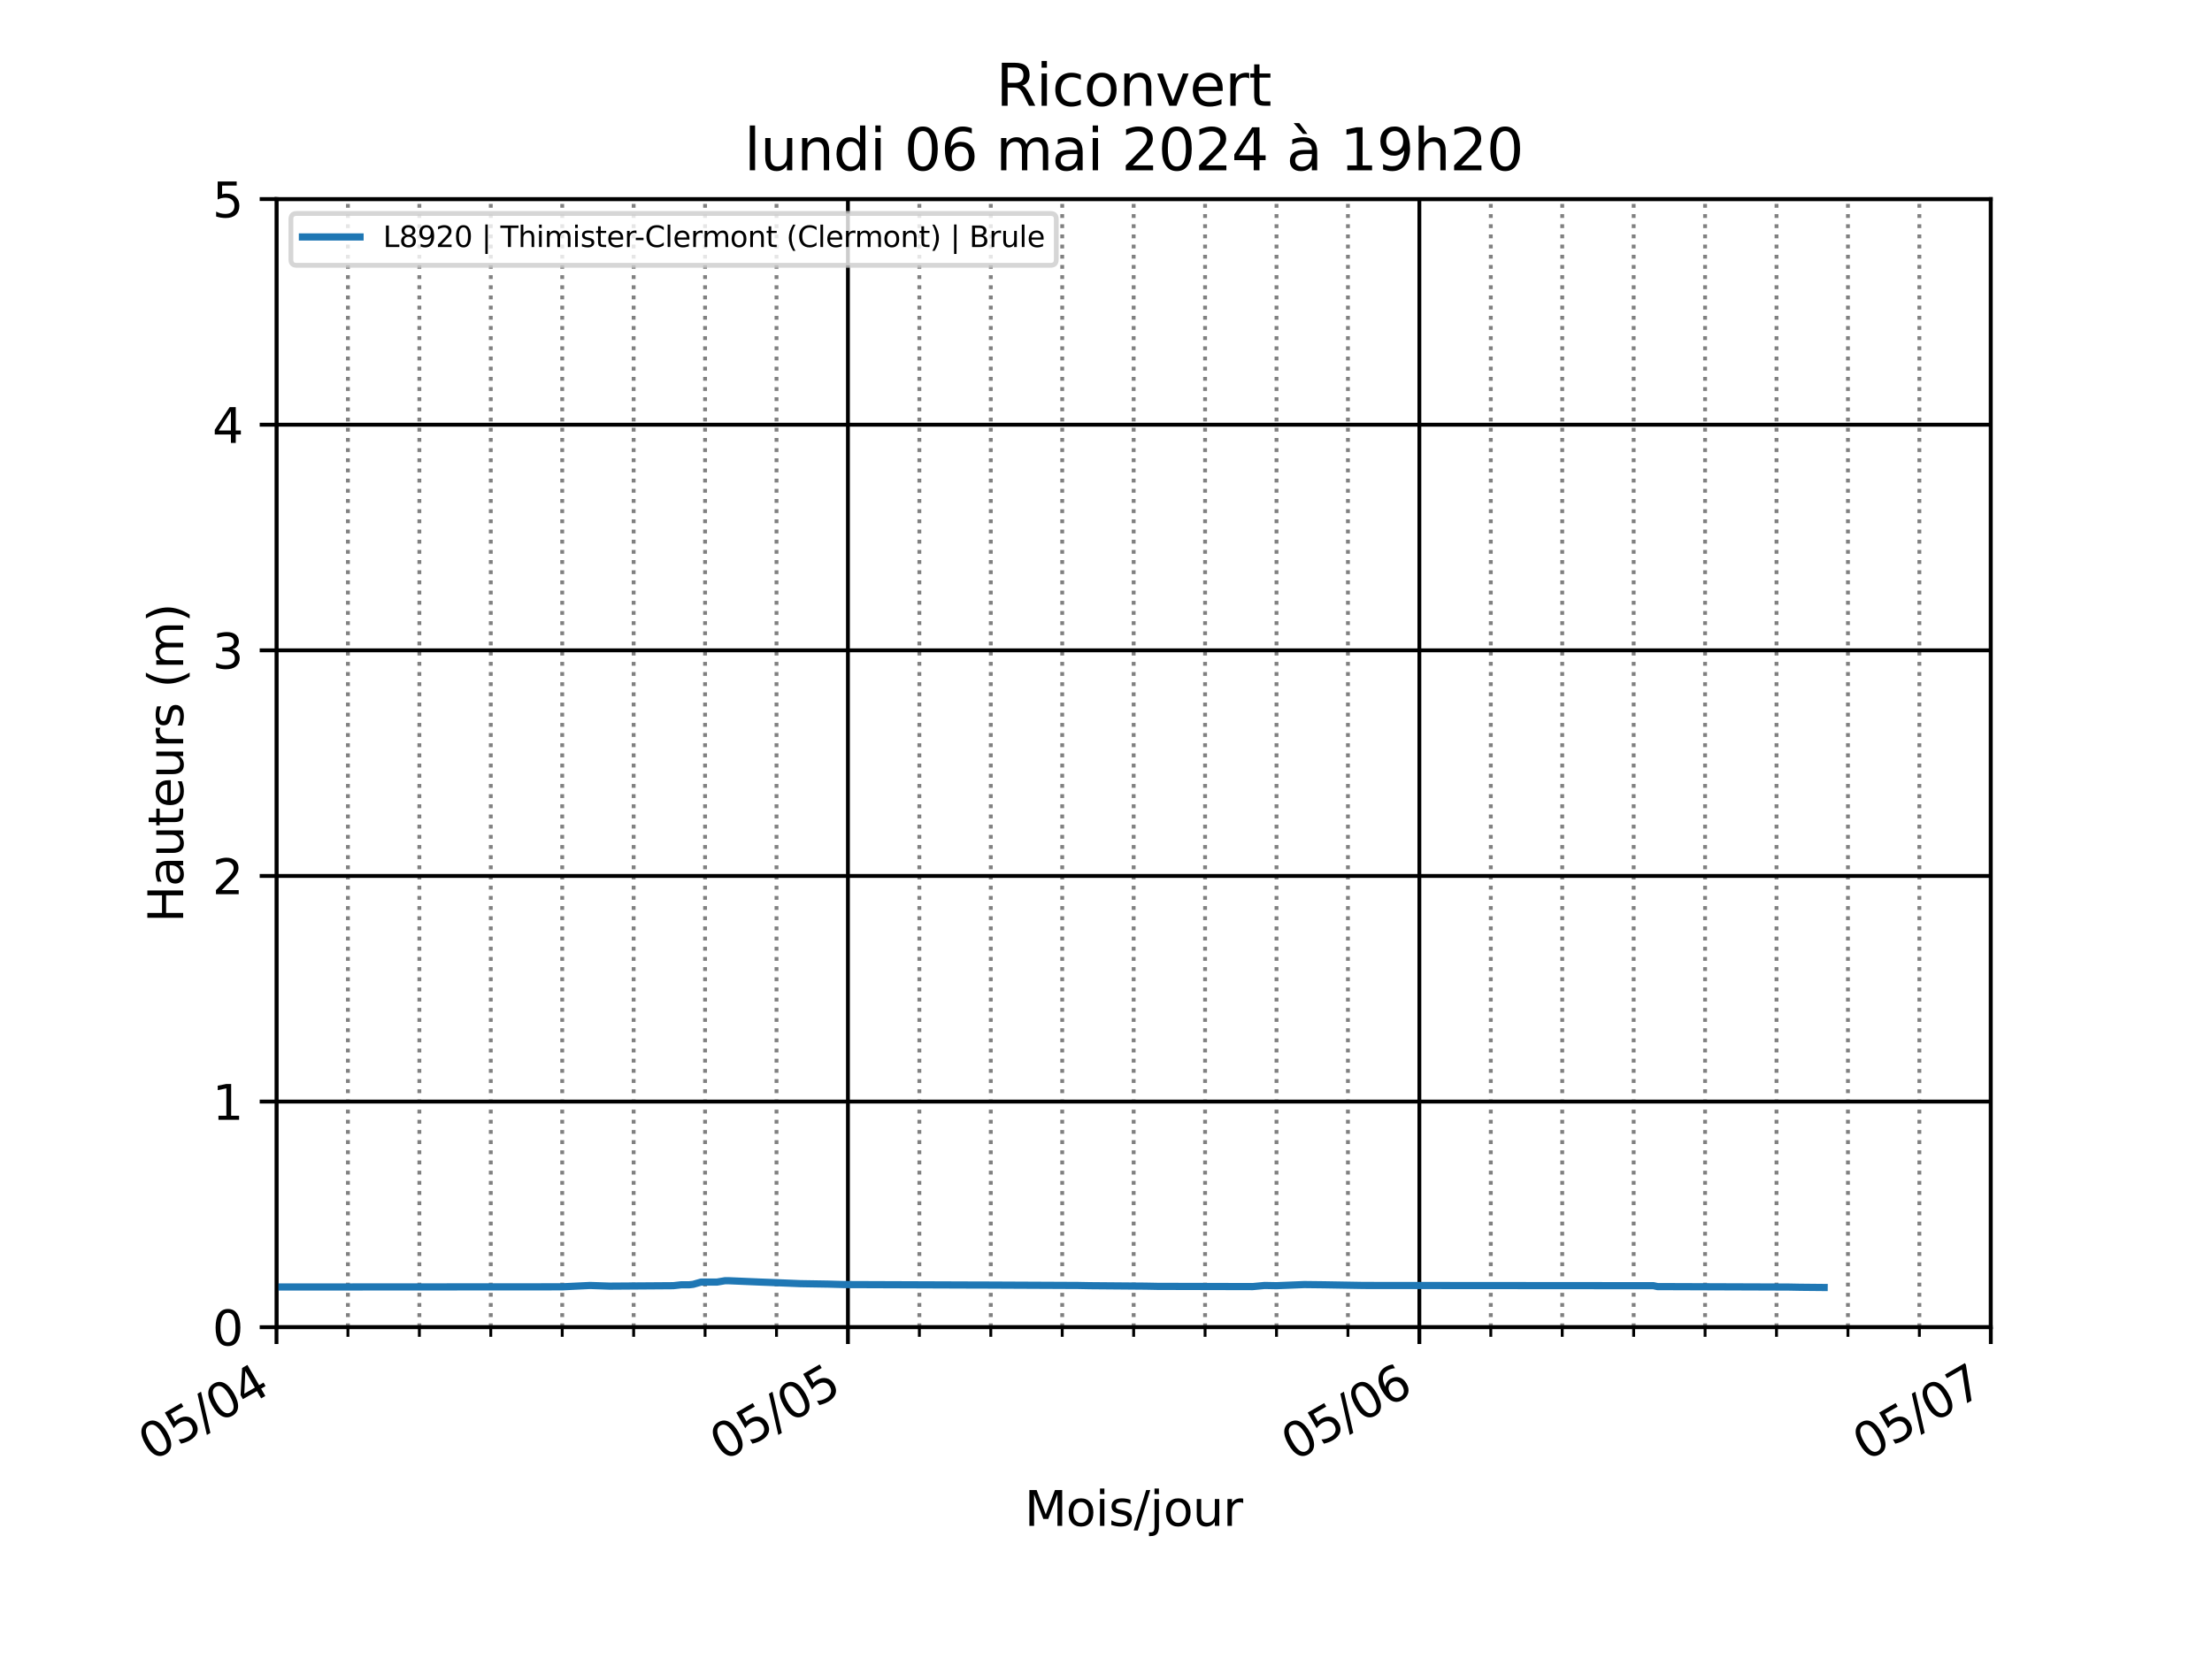 <?xml version="1.0" encoding="utf-8" standalone="no"?>
<!DOCTYPE svg PUBLIC "-//W3C//DTD SVG 1.1//EN"
  "http://www.w3.org/Graphics/SVG/1.1/DTD/svg11.dtd">
<svg xmlns:xlink="http://www.w3.org/1999/xlink" width="460.8pt" height="345.6pt" viewBox="0 0 460.8 345.6" xmlns="http://www.w3.org/2000/svg" version="1.1">
 <defs>
  <style type="text/css">*{stroke-linejoin: round; stroke-linecap: butt}</style>
 </defs>
 <g id="figure_1">
  <g id="patch_1">
   <path d="M 0 345.6 
L 460.8 345.6 
L 460.8 0 
L 0 0 
z
" style="fill: #ffffff"/>
  </g>
  <g id="axes_1">
   <g id="patch_2">
    <path d="M 57.6 276.48 
L 414.72 276.48 
L 414.72 41.472 
L 57.6 41.472 
z
" style="fill: #ffffff"/>
   </g>
   <g id="matplotlib.axis_1">
    <g id="xtick_1">
     <g id="line2d_1">
      <path d="M 57.6 276.48 
L 57.6 41.472 
" clip-path="url(#p535c6a4cee)" style="fill: none; stroke: #000000; stroke-width: 0.8; stroke-linecap: square"/>
     </g>
     <g id="line2d_2">
      <defs>
       <path id="mb8bc1bfe8a" d="M 0 0 
L 0 3.5 
" style="stroke: #000000; stroke-width: 0.8"/>
      </defs>
      <g>
       <use xlink:href="#mb8bc1bfe8a" x="57.6" y="276.48" style="stroke: #000000; stroke-width: 0.8"/>
      </g>
     </g>
     <g id="text_1">
      <!-- 05/04 -->
      <g transform="translate(31.602 304.47) rotate(-30) scale(0.1 -0.1)">
       <defs>
        <path id="DejaVuSans-30" d="M 2034 4250 
Q 1547 4250 1301 3770 
Q 1056 3291 1056 2328 
Q 1056 1369 1301 889 
Q 1547 409 2034 409 
Q 2525 409 2770 889 
Q 3016 1369 3016 2328 
Q 3016 3291 2770 3770 
Q 2525 4250 2034 4250 
z
M 2034 4750 
Q 2819 4750 3233 4129 
Q 3647 3509 3647 2328 
Q 3647 1150 3233 529 
Q 2819 -91 2034 -91 
Q 1250 -91 836 529 
Q 422 1150 422 2328 
Q 422 3509 836 4129 
Q 1250 4750 2034 4750 
z
" transform="scale(0.016)"/>
        <path id="DejaVuSans-35" d="M 691 4666 
L 3169 4666 
L 3169 4134 
L 1269 4134 
L 1269 2991 
Q 1406 3038 1543 3061 
Q 1681 3084 1819 3084 
Q 2600 3084 3056 2656 
Q 3513 2228 3513 1497 
Q 3513 744 3044 326 
Q 2575 -91 1722 -91 
Q 1428 -91 1123 -41 
Q 819 9 494 109 
L 494 744 
Q 775 591 1075 516 
Q 1375 441 1709 441 
Q 2250 441 2565 725 
Q 2881 1009 2881 1497 
Q 2881 1984 2565 2268 
Q 2250 2553 1709 2553 
Q 1456 2553 1204 2497 
Q 953 2441 691 2322 
L 691 4666 
z
" transform="scale(0.016)"/>
        <path id="DejaVuSans-2f" d="M 1625 4666 
L 2156 4666 
L 531 -594 
L 0 -594 
L 1625 4666 
z
" transform="scale(0.016)"/>
        <path id="DejaVuSans-34" d="M 2419 4116 
L 825 1625 
L 2419 1625 
L 2419 4116 
z
M 2253 4666 
L 3047 4666 
L 3047 1625 
L 3713 1625 
L 3713 1100 
L 3047 1100 
L 3047 0 
L 2419 0 
L 2419 1100 
L 313 1100 
L 313 1709 
L 2253 4666 
z
" transform="scale(0.016)"/>
       </defs>
       <use xlink:href="#DejaVuSans-30"/>
       <use xlink:href="#DejaVuSans-35" x="63.623"/>
       <use xlink:href="#DejaVuSans-2f" x="127.246"/>
       <use xlink:href="#DejaVuSans-30" x="160.938"/>
       <use xlink:href="#DejaVuSans-34" x="224.561"/>
      </g>
     </g>
    </g>
    <g id="xtick_2">
     <g id="line2d_3">
      <path d="M 176.64 276.48 
L 176.64 41.472 
" clip-path="url(#p535c6a4cee)" style="fill: none; stroke: #000000; stroke-width: 0.8; stroke-linecap: square"/>
     </g>
     <g id="line2d_4">
      <g>
       <use xlink:href="#mb8bc1bfe8a" x="176.64" y="276.48" style="stroke: #000000; stroke-width: 0.8"/>
      </g>
     </g>
     <g id="text_2">
      <!-- 05/05 -->
      <g transform="translate(150.642 304.47) rotate(-30) scale(0.1 -0.1)">
       <use xlink:href="#DejaVuSans-30"/>
       <use xlink:href="#DejaVuSans-35" x="63.623"/>
       <use xlink:href="#DejaVuSans-2f" x="127.246"/>
       <use xlink:href="#DejaVuSans-30" x="160.938"/>
       <use xlink:href="#DejaVuSans-35" x="224.561"/>
      </g>
     </g>
    </g>
    <g id="xtick_3">
     <g id="line2d_5">
      <path d="M 295.68 276.48 
L 295.68 41.472 
" clip-path="url(#p535c6a4cee)" style="fill: none; stroke: #000000; stroke-width: 0.8; stroke-linecap: square"/>
     </g>
     <g id="line2d_6">
      <g>
       <use xlink:href="#mb8bc1bfe8a" x="295.68" y="276.48" style="stroke: #000000; stroke-width: 0.8"/>
      </g>
     </g>
     <g id="text_3">
      <!-- 05/06 -->
      <g transform="translate(269.682 304.47) rotate(-30) scale(0.1 -0.1)">
       <defs>
        <path id="DejaVuSans-36" d="M 2113 2584 
Q 1688 2584 1439 2293 
Q 1191 2003 1191 1497 
Q 1191 994 1439 701 
Q 1688 409 2113 409 
Q 2538 409 2786 701 
Q 3034 994 3034 1497 
Q 3034 2003 2786 2293 
Q 2538 2584 2113 2584 
z
M 3366 4563 
L 3366 3988 
Q 3128 4100 2886 4159 
Q 2644 4219 2406 4219 
Q 1781 4219 1451 3797 
Q 1122 3375 1075 2522 
Q 1259 2794 1537 2939 
Q 1816 3084 2150 3084 
Q 2853 3084 3261 2657 
Q 3669 2231 3669 1497 
Q 3669 778 3244 343 
Q 2819 -91 2113 -91 
Q 1303 -91 875 529 
Q 447 1150 447 2328 
Q 447 3434 972 4092 
Q 1497 4750 2381 4750 
Q 2619 4750 2861 4703 
Q 3103 4656 3366 4563 
z
" transform="scale(0.016)"/>
       </defs>
       <use xlink:href="#DejaVuSans-30"/>
       <use xlink:href="#DejaVuSans-35" x="63.623"/>
       <use xlink:href="#DejaVuSans-2f" x="127.246"/>
       <use xlink:href="#DejaVuSans-30" x="160.938"/>
       <use xlink:href="#DejaVuSans-36" x="224.561"/>
      </g>
     </g>
    </g>
    <g id="xtick_4">
     <g id="line2d_7">
      <path d="M 414.72 276.48 
L 414.72 41.472 
" clip-path="url(#p535c6a4cee)" style="fill: none; stroke: #000000; stroke-width: 0.8; stroke-linecap: square"/>
     </g>
     <g id="line2d_8">
      <g>
       <use xlink:href="#mb8bc1bfe8a" x="414.72" y="276.48" style="stroke: #000000; stroke-width: 0.8"/>
      </g>
     </g>
     <g id="text_4">
      <!-- 05/07 -->
      <g transform="translate(388.722 304.47) rotate(-30) scale(0.1 -0.1)">
       <defs>
        <path id="DejaVuSans-37" d="M 525 4666 
L 3525 4666 
L 3525 4397 
L 1831 0 
L 1172 0 
L 2766 4134 
L 525 4134 
L 525 4666 
z
" transform="scale(0.016)"/>
       </defs>
       <use xlink:href="#DejaVuSans-30"/>
       <use xlink:href="#DejaVuSans-35" x="63.623"/>
       <use xlink:href="#DejaVuSans-2f" x="127.246"/>
       <use xlink:href="#DejaVuSans-30" x="160.938"/>
       <use xlink:href="#DejaVuSans-37" x="224.561"/>
      </g>
     </g>
    </g>
    <g id="xtick_5">
     <g id="line2d_9">
      <path d="M 72.48 276.48 
L 72.48 41.472 
" clip-path="url(#p535c6a4cee)" style="fill: none; stroke-dasharray: 0.8,1.32; stroke-dashoffset: 0; stroke: #808080; stroke-width: 0.8"/>
     </g>
     <g id="line2d_10">
      <defs>
       <path id="macdc268b70" d="M 0 0 
L 0 2 
" style="stroke: #000000; stroke-width: 0.6"/>
      </defs>
      <g>
       <use xlink:href="#macdc268b70" x="72.48" y="276.48" style="stroke: #000000; stroke-width: 0.6"/>
      </g>
     </g>
    </g>
    <g id="xtick_6">
     <g id="line2d_11">
      <path d="M 87.36 276.48 
L 87.36 41.472 
" clip-path="url(#p535c6a4cee)" style="fill: none; stroke-dasharray: 0.8,1.32; stroke-dashoffset: 0; stroke: #808080; stroke-width: 0.8"/>
     </g>
     <g id="line2d_12">
      <g>
       <use xlink:href="#macdc268b70" x="87.36" y="276.48" style="stroke: #000000; stroke-width: 0.6"/>
      </g>
     </g>
    </g>
    <g id="xtick_7">
     <g id="line2d_13">
      <path d="M 102.24 276.48 
L 102.24 41.472 
" clip-path="url(#p535c6a4cee)" style="fill: none; stroke-dasharray: 0.8,1.32; stroke-dashoffset: 0; stroke: #808080; stroke-width: 0.8"/>
     </g>
     <g id="line2d_14">
      <g>
       <use xlink:href="#macdc268b70" x="102.24" y="276.48" style="stroke: #000000; stroke-width: 0.6"/>
      </g>
     </g>
    </g>
    <g id="xtick_8">
     <g id="line2d_15">
      <path d="M 117.12 276.48 
L 117.12 41.472 
" clip-path="url(#p535c6a4cee)" style="fill: none; stroke-dasharray: 0.8,1.32; stroke-dashoffset: 0; stroke: #808080; stroke-width: 0.8"/>
     </g>
     <g id="line2d_16">
      <g>
       <use xlink:href="#macdc268b70" x="117.12" y="276.48" style="stroke: #000000; stroke-width: 0.6"/>
      </g>
     </g>
    </g>
    <g id="xtick_9">
     <g id="line2d_17">
      <path d="M 132 276.48 
L 132 41.472 
" clip-path="url(#p535c6a4cee)" style="fill: none; stroke-dasharray: 0.8,1.32; stroke-dashoffset: 0; stroke: #808080; stroke-width: 0.8"/>
     </g>
     <g id="line2d_18">
      <g>
       <use xlink:href="#macdc268b70" x="132" y="276.48" style="stroke: #000000; stroke-width: 0.6"/>
      </g>
     </g>
    </g>
    <g id="xtick_10">
     <g id="line2d_19">
      <path d="M 146.88 276.48 
L 146.88 41.472 
" clip-path="url(#p535c6a4cee)" style="fill: none; stroke-dasharray: 0.8,1.32; stroke-dashoffset: 0; stroke: #808080; stroke-width: 0.8"/>
     </g>
     <g id="line2d_20">
      <g>
       <use xlink:href="#macdc268b70" x="146.88" y="276.48" style="stroke: #000000; stroke-width: 0.6"/>
      </g>
     </g>
    </g>
    <g id="xtick_11">
     <g id="line2d_21">
      <path d="M 161.76 276.48 
L 161.76 41.472 
" clip-path="url(#p535c6a4cee)" style="fill: none; stroke-dasharray: 0.8,1.32; stroke-dashoffset: 0; stroke: #808080; stroke-width: 0.8"/>
     </g>
     <g id="line2d_22">
      <g>
       <use xlink:href="#macdc268b70" x="161.76" y="276.48" style="stroke: #000000; stroke-width: 0.6"/>
      </g>
     </g>
    </g>
    <g id="xtick_12">
     <g id="line2d_23">
      <path d="M 191.52 276.48 
L 191.52 41.472 
" clip-path="url(#p535c6a4cee)" style="fill: none; stroke-dasharray: 0.8,1.32; stroke-dashoffset: 0; stroke: #808080; stroke-width: 0.8"/>
     </g>
     <g id="line2d_24">
      <g>
       <use xlink:href="#macdc268b70" x="191.52" y="276.48" style="stroke: #000000; stroke-width: 0.6"/>
      </g>
     </g>
    </g>
    <g id="xtick_13">
     <g id="line2d_25">
      <path d="M 206.4 276.48 
L 206.4 41.472 
" clip-path="url(#p535c6a4cee)" style="fill: none; stroke-dasharray: 0.8,1.32; stroke-dashoffset: 0; stroke: #808080; stroke-width: 0.8"/>
     </g>
     <g id="line2d_26">
      <g>
       <use xlink:href="#macdc268b70" x="206.4" y="276.48" style="stroke: #000000; stroke-width: 0.6"/>
      </g>
     </g>
    </g>
    <g id="xtick_14">
     <g id="line2d_27">
      <path d="M 221.28 276.48 
L 221.28 41.472 
" clip-path="url(#p535c6a4cee)" style="fill: none; stroke-dasharray: 0.8,1.32; stroke-dashoffset: 0; stroke: #808080; stroke-width: 0.8"/>
     </g>
     <g id="line2d_28">
      <g>
       <use xlink:href="#macdc268b70" x="221.28" y="276.48" style="stroke: #000000; stroke-width: 0.6"/>
      </g>
     </g>
    </g>
    <g id="xtick_15">
     <g id="line2d_29">
      <path d="M 236.16 276.48 
L 236.16 41.472 
" clip-path="url(#p535c6a4cee)" style="fill: none; stroke-dasharray: 0.8,1.32; stroke-dashoffset: 0; stroke: #808080; stroke-width: 0.8"/>
     </g>
     <g id="line2d_30">
      <g>
       <use xlink:href="#macdc268b70" x="236.16" y="276.48" style="stroke: #000000; stroke-width: 0.6"/>
      </g>
     </g>
    </g>
    <g id="xtick_16">
     <g id="line2d_31">
      <path d="M 251.04 276.48 
L 251.04 41.472 
" clip-path="url(#p535c6a4cee)" style="fill: none; stroke-dasharray: 0.8,1.32; stroke-dashoffset: 0; stroke: #808080; stroke-width: 0.8"/>
     </g>
     <g id="line2d_32">
      <g>
       <use xlink:href="#macdc268b70" x="251.04" y="276.48" style="stroke: #000000; stroke-width: 0.6"/>
      </g>
     </g>
    </g>
    <g id="xtick_17">
     <g id="line2d_33">
      <path d="M 265.92 276.48 
L 265.92 41.472 
" clip-path="url(#p535c6a4cee)" style="fill: none; stroke-dasharray: 0.8,1.32; stroke-dashoffset: 0; stroke: #808080; stroke-width: 0.8"/>
     </g>
     <g id="line2d_34">
      <g>
       <use xlink:href="#macdc268b70" x="265.92" y="276.48" style="stroke: #000000; stroke-width: 0.6"/>
      </g>
     </g>
    </g>
    <g id="xtick_18">
     <g id="line2d_35">
      <path d="M 280.8 276.48 
L 280.8 41.472 
" clip-path="url(#p535c6a4cee)" style="fill: none; stroke-dasharray: 0.8,1.32; stroke-dashoffset: 0; stroke: #808080; stroke-width: 0.8"/>
     </g>
     <g id="line2d_36">
      <g>
       <use xlink:href="#macdc268b70" x="280.8" y="276.48" style="stroke: #000000; stroke-width: 0.6"/>
      </g>
     </g>
    </g>
    <g id="xtick_19">
     <g id="line2d_37">
      <path d="M 310.56 276.48 
L 310.56 41.472 
" clip-path="url(#p535c6a4cee)" style="fill: none; stroke-dasharray: 0.8,1.32; stroke-dashoffset: 0; stroke: #808080; stroke-width: 0.8"/>
     </g>
     <g id="line2d_38">
      <g>
       <use xlink:href="#macdc268b70" x="310.56" y="276.48" style="stroke: #000000; stroke-width: 0.6"/>
      </g>
     </g>
    </g>
    <g id="xtick_20">
     <g id="line2d_39">
      <path d="M 325.44 276.48 
L 325.44 41.472 
" clip-path="url(#p535c6a4cee)" style="fill: none; stroke-dasharray: 0.8,1.32; stroke-dashoffset: 0; stroke: #808080; stroke-width: 0.8"/>
     </g>
     <g id="line2d_40">
      <g>
       <use xlink:href="#macdc268b70" x="325.44" y="276.48" style="stroke: #000000; stroke-width: 0.6"/>
      </g>
     </g>
    </g>
    <g id="xtick_21">
     <g id="line2d_41">
      <path d="M 340.32 276.48 
L 340.32 41.472 
" clip-path="url(#p535c6a4cee)" style="fill: none; stroke-dasharray: 0.8,1.32; stroke-dashoffset: 0; stroke: #808080; stroke-width: 0.8"/>
     </g>
     <g id="line2d_42">
      <g>
       <use xlink:href="#macdc268b70" x="340.32" y="276.48" style="stroke: #000000; stroke-width: 0.6"/>
      </g>
     </g>
    </g>
    <g id="xtick_22">
     <g id="line2d_43">
      <path d="M 355.2 276.48 
L 355.2 41.472 
" clip-path="url(#p535c6a4cee)" style="fill: none; stroke-dasharray: 0.8,1.32; stroke-dashoffset: 0; stroke: #808080; stroke-width: 0.8"/>
     </g>
     <g id="line2d_44">
      <g>
       <use xlink:href="#macdc268b70" x="355.2" y="276.48" style="stroke: #000000; stroke-width: 0.6"/>
      </g>
     </g>
    </g>
    <g id="xtick_23">
     <g id="line2d_45">
      <path d="M 370.08 276.48 
L 370.08 41.472 
" clip-path="url(#p535c6a4cee)" style="fill: none; stroke-dasharray: 0.8,1.32; stroke-dashoffset: 0; stroke: #808080; stroke-width: 0.8"/>
     </g>
     <g id="line2d_46">
      <g>
       <use xlink:href="#macdc268b70" x="370.08" y="276.48" style="stroke: #000000; stroke-width: 0.6"/>
      </g>
     </g>
    </g>
    <g id="xtick_24">
     <g id="line2d_47">
      <path d="M 384.96 276.48 
L 384.96 41.472 
" clip-path="url(#p535c6a4cee)" style="fill: none; stroke-dasharray: 0.8,1.32; stroke-dashoffset: 0; stroke: #808080; stroke-width: 0.8"/>
     </g>
     <g id="line2d_48">
      <g>
       <use xlink:href="#macdc268b70" x="384.96" y="276.48" style="stroke: #000000; stroke-width: 0.6"/>
      </g>
     </g>
    </g>
    <g id="xtick_25">
     <g id="line2d_49">
      <path d="M 399.84 276.48 
L 399.84 41.472 
" clip-path="url(#p535c6a4cee)" style="fill: none; stroke-dasharray: 0.8,1.32; stroke-dashoffset: 0; stroke: #808080; stroke-width: 0.8"/>
     </g>
     <g id="line2d_50">
      <g>
       <use xlink:href="#macdc268b70" x="399.84" y="276.48" style="stroke: #000000; stroke-width: 0.6"/>
      </g>
     </g>
    </g>
    <g id="text_5">
     <!-- Mois/jour -->
     <g transform="translate(213.436 317.869) scale(0.1 -0.1)">
      <defs>
       <path id="DejaVuSans-4d" d="M 628 4666 
L 1569 4666 
L 2759 1491 
L 3956 4666 
L 4897 4666 
L 4897 0 
L 4281 0 
L 4281 4097 
L 3078 897 
L 2444 897 
L 1241 4097 
L 1241 0 
L 628 0 
L 628 4666 
z
" transform="scale(0.016)"/>
       <path id="DejaVuSans-6f" d="M 1959 3097 
Q 1497 3097 1228 2736 
Q 959 2375 959 1747 
Q 959 1119 1226 758 
Q 1494 397 1959 397 
Q 2419 397 2687 759 
Q 2956 1122 2956 1747 
Q 2956 2369 2687 2733 
Q 2419 3097 1959 3097 
z
M 1959 3584 
Q 2709 3584 3137 3096 
Q 3566 2609 3566 1747 
Q 3566 888 3137 398 
Q 2709 -91 1959 -91 
Q 1206 -91 779 398 
Q 353 888 353 1747 
Q 353 2609 779 3096 
Q 1206 3584 1959 3584 
z
" transform="scale(0.016)"/>
       <path id="DejaVuSans-69" d="M 603 3500 
L 1178 3500 
L 1178 0 
L 603 0 
L 603 3500 
z
M 603 4863 
L 1178 4863 
L 1178 4134 
L 603 4134 
L 603 4863 
z
" transform="scale(0.016)"/>
       <path id="DejaVuSans-73" d="M 2834 3397 
L 2834 2853 
Q 2591 2978 2328 3040 
Q 2066 3103 1784 3103 
Q 1356 3103 1142 2972 
Q 928 2841 928 2578 
Q 928 2378 1081 2264 
Q 1234 2150 1697 2047 
L 1894 2003 
Q 2506 1872 2764 1633 
Q 3022 1394 3022 966 
Q 3022 478 2636 193 
Q 2250 -91 1575 -91 
Q 1294 -91 989 -36 
Q 684 19 347 128 
L 347 722 
Q 666 556 975 473 
Q 1284 391 1588 391 
Q 1994 391 2212 530 
Q 2431 669 2431 922 
Q 2431 1156 2273 1281 
Q 2116 1406 1581 1522 
L 1381 1569 
Q 847 1681 609 1914 
Q 372 2147 372 2553 
Q 372 3047 722 3315 
Q 1072 3584 1716 3584 
Q 2034 3584 2315 3537 
Q 2597 3491 2834 3397 
z
" transform="scale(0.016)"/>
       <path id="DejaVuSans-6a" d="M 603 3500 
L 1178 3500 
L 1178 -63 
Q 1178 -731 923 -1031 
Q 669 -1331 103 -1331 
L -116 -1331 
L -116 -844 
L 38 -844 
Q 366 -844 484 -692 
Q 603 -541 603 -63 
L 603 3500 
z
M 603 4863 
L 1178 4863 
L 1178 4134 
L 603 4134 
L 603 4863 
z
" transform="scale(0.016)"/>
       <path id="DejaVuSans-75" d="M 544 1381 
L 544 3500 
L 1119 3500 
L 1119 1403 
Q 1119 906 1312 657 
Q 1506 409 1894 409 
Q 2359 409 2629 706 
Q 2900 1003 2900 1516 
L 2900 3500 
L 3475 3500 
L 3475 0 
L 2900 0 
L 2900 538 
Q 2691 219 2414 64 
Q 2138 -91 1772 -91 
Q 1169 -91 856 284 
Q 544 659 544 1381 
z
M 1991 3584 
L 1991 3584 
z
" transform="scale(0.016)"/>
       <path id="DejaVuSans-72" d="M 2631 2963 
Q 2534 3019 2420 3045 
Q 2306 3072 2169 3072 
Q 1681 3072 1420 2755 
Q 1159 2438 1159 1844 
L 1159 0 
L 581 0 
L 581 3500 
L 1159 3500 
L 1159 2956 
Q 1341 3275 1631 3429 
Q 1922 3584 2338 3584 
Q 2397 3584 2469 3576 
Q 2541 3569 2628 3553 
L 2631 2963 
z
" transform="scale(0.016)"/>
      </defs>
      <use xlink:href="#DejaVuSans-4d"/>
      <use xlink:href="#DejaVuSans-6f" x="86.279"/>
      <use xlink:href="#DejaVuSans-69" x="147.461"/>
      <use xlink:href="#DejaVuSans-73" x="175.244"/>
      <use xlink:href="#DejaVuSans-2f" x="227.344"/>
      <use xlink:href="#DejaVuSans-6a" x="261.035"/>
      <use xlink:href="#DejaVuSans-6f" x="288.818"/>
      <use xlink:href="#DejaVuSans-75" x="350"/>
      <use xlink:href="#DejaVuSans-72" x="413.379"/>
     </g>
    </g>
   </g>
   <g id="matplotlib.axis_2">
    <g id="ytick_1">
     <g id="line2d_51">
      <path d="M 57.6 276.48 
L 414.72 276.48 
" clip-path="url(#p535c6a4cee)" style="fill: none; stroke: #000000; stroke-width: 0.8; stroke-linecap: square"/>
     </g>
     <g id="line2d_52">
      <defs>
       <path id="m5df7bcaed6" d="M 0 0 
L -3.5 0 
" style="stroke: #000000; stroke-width: 0.8"/>
      </defs>
      <g>
       <use xlink:href="#m5df7bcaed6" x="57.6" y="276.48" style="stroke: #000000; stroke-width: 0.8"/>
      </g>
     </g>
     <g id="text_6">
      <!-- 0 -->
      <g transform="translate(44.237 280.279) scale(0.1 -0.1)">
       <use xlink:href="#DejaVuSans-30"/>
      </g>
     </g>
    </g>
    <g id="ytick_2">
     <g id="line2d_53">
      <path d="M 57.6 229.478 
L 414.72 229.478 
" clip-path="url(#p535c6a4cee)" style="fill: none; stroke: #000000; stroke-width: 0.8; stroke-linecap: square"/>
     </g>
     <g id="line2d_54">
      <g>
       <use xlink:href="#m5df7bcaed6" x="57.6" y="229.478" style="stroke: #000000; stroke-width: 0.8"/>
      </g>
     </g>
     <g id="text_7">
      <!-- 1 -->
      <g transform="translate(44.237 233.278) scale(0.1 -0.1)">
       <defs>
        <path id="DejaVuSans-31" d="M 794 531 
L 1825 531 
L 1825 4091 
L 703 3866 
L 703 4441 
L 1819 4666 
L 2450 4666 
L 2450 531 
L 3481 531 
L 3481 0 
L 794 0 
L 794 531 
z
" transform="scale(0.016)"/>
       </defs>
       <use xlink:href="#DejaVuSans-31"/>
      </g>
     </g>
    </g>
    <g id="ytick_3">
     <g id="line2d_55">
      <path d="M 57.6 182.477 
L 414.72 182.477 
" clip-path="url(#p535c6a4cee)" style="fill: none; stroke: #000000; stroke-width: 0.8; stroke-linecap: square"/>
     </g>
     <g id="line2d_56">
      <g>
       <use xlink:href="#m5df7bcaed6" x="57.6" y="182.477" style="stroke: #000000; stroke-width: 0.8"/>
      </g>
     </g>
     <g id="text_8">
      <!-- 2 -->
      <g transform="translate(44.237 186.276) scale(0.1 -0.1)">
       <defs>
        <path id="DejaVuSans-32" d="M 1228 531 
L 3431 531 
L 3431 0 
L 469 0 
L 469 531 
Q 828 903 1448 1529 
Q 2069 2156 2228 2338 
Q 2531 2678 2651 2914 
Q 2772 3150 2772 3378 
Q 2772 3750 2511 3984 
Q 2250 4219 1831 4219 
Q 1534 4219 1204 4116 
Q 875 4013 500 3803 
L 500 4441 
Q 881 4594 1212 4672 
Q 1544 4750 1819 4750 
Q 2544 4750 2975 4387 
Q 3406 4025 3406 3419 
Q 3406 3131 3298 2873 
Q 3191 2616 2906 2266 
Q 2828 2175 2409 1742 
Q 1991 1309 1228 531 
z
" transform="scale(0.016)"/>
       </defs>
       <use xlink:href="#DejaVuSans-32"/>
      </g>
     </g>
    </g>
    <g id="ytick_4">
     <g id="line2d_57">
      <path d="M 57.6 135.475 
L 414.72 135.475 
" clip-path="url(#p535c6a4cee)" style="fill: none; stroke: #000000; stroke-width: 0.8; stroke-linecap: square"/>
     </g>
     <g id="line2d_58">
      <g>
       <use xlink:href="#m5df7bcaed6" x="57.6" y="135.475" style="stroke: #000000; stroke-width: 0.8"/>
      </g>
     </g>
     <g id="text_9">
      <!-- 3 -->
      <g transform="translate(44.237 139.274) scale(0.1 -0.1)">
       <defs>
        <path id="DejaVuSans-33" d="M 2597 2516 
Q 3050 2419 3304 2112 
Q 3559 1806 3559 1356 
Q 3559 666 3084 287 
Q 2609 -91 1734 -91 
Q 1441 -91 1130 -33 
Q 819 25 488 141 
L 488 750 
Q 750 597 1062 519 
Q 1375 441 1716 441 
Q 2309 441 2620 675 
Q 2931 909 2931 1356 
Q 2931 1769 2642 2001 
Q 2353 2234 1838 2234 
L 1294 2234 
L 1294 2753 
L 1863 2753 
Q 2328 2753 2575 2939 
Q 2822 3125 2822 3475 
Q 2822 3834 2567 4026 
Q 2313 4219 1838 4219 
Q 1578 4219 1281 4162 
Q 984 4106 628 3988 
L 628 4550 
Q 988 4650 1302 4700 
Q 1616 4750 1894 4750 
Q 2613 4750 3031 4423 
Q 3450 4097 3450 3541 
Q 3450 3153 3228 2886 
Q 3006 2619 2597 2516 
z
" transform="scale(0.016)"/>
       </defs>
       <use xlink:href="#DejaVuSans-33"/>
      </g>
     </g>
    </g>
    <g id="ytick_5">
     <g id="line2d_59">
      <path d="M 57.6 88.474 
L 414.72 88.474 
" clip-path="url(#p535c6a4cee)" style="fill: none; stroke: #000000; stroke-width: 0.8; stroke-linecap: square"/>
     </g>
     <g id="line2d_60">
      <g>
       <use xlink:href="#m5df7bcaed6" x="57.6" y="88.474" style="stroke: #000000; stroke-width: 0.8"/>
      </g>
     </g>
     <g id="text_10">
      <!-- 4 -->
      <g transform="translate(44.237 92.273) scale(0.1 -0.1)">
       <use xlink:href="#DejaVuSans-34"/>
      </g>
     </g>
    </g>
    <g id="ytick_6">
     <g id="line2d_61">
      <path d="M 57.6 41.472 
L 414.72 41.472 
" clip-path="url(#p535c6a4cee)" style="fill: none; stroke: #000000; stroke-width: 0.8; stroke-linecap: square"/>
     </g>
     <g id="line2d_62">
      <g>
       <use xlink:href="#m5df7bcaed6" x="57.6" y="41.472" style="stroke: #000000; stroke-width: 0.8"/>
      </g>
     </g>
     <g id="text_11">
      <!-- 5 -->
      <g transform="translate(44.237 45.271) scale(0.1 -0.1)">
       <use xlink:href="#DejaVuSans-35"/>
      </g>
     </g>
    </g>
    <g id="text_12">
     <!-- Hauteurs (m) -->
     <g transform="translate(38.158 192.196) rotate(-90) scale(0.1 -0.1)">
      <defs>
       <path id="DejaVuSans-48" d="M 628 4666 
L 1259 4666 
L 1259 2753 
L 3553 2753 
L 3553 4666 
L 4184 4666 
L 4184 0 
L 3553 0 
L 3553 2222 
L 1259 2222 
L 1259 0 
L 628 0 
L 628 4666 
z
" transform="scale(0.016)"/>
       <path id="DejaVuSans-61" d="M 2194 1759 
Q 1497 1759 1228 1600 
Q 959 1441 959 1056 
Q 959 750 1161 570 
Q 1363 391 1709 391 
Q 2188 391 2477 730 
Q 2766 1069 2766 1631 
L 2766 1759 
L 2194 1759 
z
M 3341 1997 
L 3341 0 
L 2766 0 
L 2766 531 
Q 2569 213 2275 61 
Q 1981 -91 1556 -91 
Q 1019 -91 701 211 
Q 384 513 384 1019 
Q 384 1609 779 1909 
Q 1175 2209 1959 2209 
L 2766 2209 
L 2766 2266 
Q 2766 2663 2505 2880 
Q 2244 3097 1772 3097 
Q 1472 3097 1187 3025 
Q 903 2953 641 2809 
L 641 3341 
Q 956 3463 1253 3523 
Q 1550 3584 1831 3584 
Q 2591 3584 2966 3190 
Q 3341 2797 3341 1997 
z
" transform="scale(0.016)"/>
       <path id="DejaVuSans-74" d="M 1172 4494 
L 1172 3500 
L 2356 3500 
L 2356 3053 
L 1172 3053 
L 1172 1153 
Q 1172 725 1289 603 
Q 1406 481 1766 481 
L 2356 481 
L 2356 0 
L 1766 0 
Q 1100 0 847 248 
Q 594 497 594 1153 
L 594 3053 
L 172 3053 
L 172 3500 
L 594 3500 
L 594 4494 
L 1172 4494 
z
" transform="scale(0.016)"/>
       <path id="DejaVuSans-65" d="M 3597 1894 
L 3597 1613 
L 953 1613 
Q 991 1019 1311 708 
Q 1631 397 2203 397 
Q 2534 397 2845 478 
Q 3156 559 3463 722 
L 3463 178 
Q 3153 47 2828 -22 
Q 2503 -91 2169 -91 
Q 1331 -91 842 396 
Q 353 884 353 1716 
Q 353 2575 817 3079 
Q 1281 3584 2069 3584 
Q 2775 3584 3186 3129 
Q 3597 2675 3597 1894 
z
M 3022 2063 
Q 3016 2534 2758 2815 
Q 2500 3097 2075 3097 
Q 1594 3097 1305 2825 
Q 1016 2553 972 2059 
L 3022 2063 
z
" transform="scale(0.016)"/>
       <path id="DejaVuSans-20" transform="scale(0.016)"/>
       <path id="DejaVuSans-28" d="M 1984 4856 
Q 1566 4138 1362 3434 
Q 1159 2731 1159 2009 
Q 1159 1288 1364 580 
Q 1569 -128 1984 -844 
L 1484 -844 
Q 1016 -109 783 600 
Q 550 1309 550 2009 
Q 550 2706 781 3412 
Q 1013 4119 1484 4856 
L 1984 4856 
z
" transform="scale(0.016)"/>
       <path id="DejaVuSans-6d" d="M 3328 2828 
Q 3544 3216 3844 3400 
Q 4144 3584 4550 3584 
Q 5097 3584 5394 3201 
Q 5691 2819 5691 2113 
L 5691 0 
L 5113 0 
L 5113 2094 
Q 5113 2597 4934 2840 
Q 4756 3084 4391 3084 
Q 3944 3084 3684 2787 
Q 3425 2491 3425 1978 
L 3425 0 
L 2847 0 
L 2847 2094 
Q 2847 2600 2669 2842 
Q 2491 3084 2119 3084 
Q 1678 3084 1418 2786 
Q 1159 2488 1159 1978 
L 1159 0 
L 581 0 
L 581 3500 
L 1159 3500 
L 1159 2956 
Q 1356 3278 1631 3431 
Q 1906 3584 2284 3584 
Q 2666 3584 2933 3390 
Q 3200 3197 3328 2828 
z
" transform="scale(0.016)"/>
       <path id="DejaVuSans-29" d="M 513 4856 
L 1013 4856 
Q 1481 4119 1714 3412 
Q 1947 2706 1947 2009 
Q 1947 1309 1714 600 
Q 1481 -109 1013 -844 
L 513 -844 
Q 928 -128 1133 580 
Q 1338 1288 1338 2009 
Q 1338 2731 1133 3434 
Q 928 4138 513 4856 
z
" transform="scale(0.016)"/>
      </defs>
      <use xlink:href="#DejaVuSans-48"/>
      <use xlink:href="#DejaVuSans-61" x="75.195"/>
      <use xlink:href="#DejaVuSans-75" x="136.475"/>
      <use xlink:href="#DejaVuSans-74" x="199.854"/>
      <use xlink:href="#DejaVuSans-65" x="239.062"/>
      <use xlink:href="#DejaVuSans-75" x="300.586"/>
      <use xlink:href="#DejaVuSans-72" x="363.965"/>
      <use xlink:href="#DejaVuSans-73" x="405.078"/>
      <use xlink:href="#DejaVuSans-20" x="457.178"/>
      <use xlink:href="#DejaVuSans-28" x="488.965"/>
      <use xlink:href="#DejaVuSans-6d" x="527.979"/>
      <use xlink:href="#DejaVuSans-29" x="625.391"/>
     </g>
    </g>
   </g>
   <g id="line2d_63">
    <path d="M -1 267.55 
L 5.52 267.644 
L 7.173 267.691 
L 8.827 267.691 
L 12.133 267.785 
L 18.747 267.879 
L 21.227 267.973 
L 22.88 267.926 
L 25.36 267.973 
L 38.587 268.067 
L 41.067 268.114 
L 117.12 268.067 
L 122.907 267.785 
L 127.04 267.926 
L 140.267 267.832 
L 141.92 267.644 
L 143.573 267.644 
L 144.4 267.55 
L 146.053 267.08 
L 149.36 267.08 
L 151.013 266.798 
L 151.84 266.798 
L 158.453 267.08 
L 160.933 267.174 
L 166.72 267.409 
L 172.507 267.503 
L 175.813 267.597 
L 202.267 267.691 
L 203.92 267.691 
L 224.587 267.785 
L 227.067 267.832 
L 238.64 267.926 
L 241.12 267.973 
L 260.96 268.02 
L 263.44 267.785 
L 265.92 267.832 
L 271.707 267.597 
L 275.84 267.644 
L 284.107 267.785 
L 344.453 267.832 
L 345.28 268.02 
L 372.56 268.114 
L 375.04 268.161 
L 380 268.208 
L 380 268.208 
" clip-path="url(#p535c6a4cee)" style="fill: none; stroke: #1f77b4; stroke-width: 1.5; stroke-linecap: square"/>
   </g>
   <g id="patch_3">
    <path d="M 57.6 276.48 
L 57.6 41.472 
" style="fill: none; stroke: #000000; stroke-width: 0.8; stroke-linejoin: miter; stroke-linecap: square"/>
   </g>
   <g id="patch_4">
    <path d="M 414.72 276.48 
L 414.72 41.472 
" style="fill: none; stroke: #000000; stroke-width: 0.8; stroke-linejoin: miter; stroke-linecap: square"/>
   </g>
   <g id="patch_5">
    <path d="M 57.6 276.48 
L 414.72 276.48 
" style="fill: none; stroke: #000000; stroke-width: 0.8; stroke-linejoin: miter; stroke-linecap: square"/>
   </g>
   <g id="patch_6">
    <path d="M 57.6 41.472 
L 414.72 41.472 
" style="fill: none; stroke: #000000; stroke-width: 0.8; stroke-linejoin: miter; stroke-linecap: square"/>
   </g>
   <g id="text_13">
    <!-- Riconvert -->
    <g transform="translate(207.489 22.035) scale(0.12 -0.12)">
     <defs>
      <path id="DejaVuSans-52" d="M 2841 2188 
Q 3044 2119 3236 1894 
Q 3428 1669 3622 1275 
L 4263 0 
L 3584 0 
L 2988 1197 
Q 2756 1666 2539 1819 
Q 2322 1972 1947 1972 
L 1259 1972 
L 1259 0 
L 628 0 
L 628 4666 
L 2053 4666 
Q 2853 4666 3247 4331 
Q 3641 3997 3641 3322 
Q 3641 2881 3436 2590 
Q 3231 2300 2841 2188 
z
M 1259 4147 
L 1259 2491 
L 2053 2491 
Q 2509 2491 2742 2702 
Q 2975 2913 2975 3322 
Q 2975 3731 2742 3939 
Q 2509 4147 2053 4147 
L 1259 4147 
z
" transform="scale(0.016)"/>
      <path id="DejaVuSans-63" d="M 3122 3366 
L 3122 2828 
Q 2878 2963 2633 3030 
Q 2388 3097 2138 3097 
Q 1578 3097 1268 2742 
Q 959 2388 959 1747 
Q 959 1106 1268 751 
Q 1578 397 2138 397 
Q 2388 397 2633 464 
Q 2878 531 3122 666 
L 3122 134 
Q 2881 22 2623 -34 
Q 2366 -91 2075 -91 
Q 1284 -91 818 406 
Q 353 903 353 1747 
Q 353 2603 823 3093 
Q 1294 3584 2113 3584 
Q 2378 3584 2631 3529 
Q 2884 3475 3122 3366 
z
" transform="scale(0.016)"/>
      <path id="DejaVuSans-6e" d="M 3513 2113 
L 3513 0 
L 2938 0 
L 2938 2094 
Q 2938 2591 2744 2837 
Q 2550 3084 2163 3084 
Q 1697 3084 1428 2787 
Q 1159 2491 1159 1978 
L 1159 0 
L 581 0 
L 581 3500 
L 1159 3500 
L 1159 2956 
Q 1366 3272 1645 3428 
Q 1925 3584 2291 3584 
Q 2894 3584 3203 3211 
Q 3513 2838 3513 2113 
z
" transform="scale(0.016)"/>
      <path id="DejaVuSans-76" d="M 191 3500 
L 800 3500 
L 1894 563 
L 2988 3500 
L 3597 3500 
L 2284 0 
L 1503 0 
L 191 3500 
z
" transform="scale(0.016)"/>
     </defs>
     <use xlink:href="#DejaVuSans-52"/>
     <use xlink:href="#DejaVuSans-69" x="69.482"/>
     <use xlink:href="#DejaVuSans-63" x="97.266"/>
     <use xlink:href="#DejaVuSans-6f" x="152.246"/>
     <use xlink:href="#DejaVuSans-6e" x="213.428"/>
     <use xlink:href="#DejaVuSans-76" x="276.807"/>
     <use xlink:href="#DejaVuSans-65" x="335.986"/>
     <use xlink:href="#DejaVuSans-72" x="397.51"/>
     <use xlink:href="#DejaVuSans-74" x="438.623"/>
    </g>
    <!-- lundi 06 mai 2024 à 19h20 -->
    <g transform="translate(155.035 35.472) scale(0.12 -0.12)">
     <defs>
      <path id="DejaVuSans-6c" d="M 603 4863 
L 1178 4863 
L 1178 0 
L 603 0 
L 603 4863 
z
" transform="scale(0.016)"/>
      <path id="DejaVuSans-64" d="M 2906 2969 
L 2906 4863 
L 3481 4863 
L 3481 0 
L 2906 0 
L 2906 525 
Q 2725 213 2448 61 
Q 2172 -91 1784 -91 
Q 1150 -91 751 415 
Q 353 922 353 1747 
Q 353 2572 751 3078 
Q 1150 3584 1784 3584 
Q 2172 3584 2448 3432 
Q 2725 3281 2906 2969 
z
M 947 1747 
Q 947 1113 1208 752 
Q 1469 391 1925 391 
Q 2381 391 2643 752 
Q 2906 1113 2906 1747 
Q 2906 2381 2643 2742 
Q 2381 3103 1925 3103 
Q 1469 3103 1208 2742 
Q 947 2381 947 1747 
z
" transform="scale(0.016)"/>
      <path id="DejaVuSans-e0" d="M 2194 1759 
Q 1497 1759 1228 1600 
Q 959 1441 959 1056 
Q 959 750 1161 570 
Q 1363 391 1709 391 
Q 2188 391 2477 730 
Q 2766 1069 2766 1631 
L 2766 1759 
L 2194 1759 
z
M 3341 1997 
L 3341 0 
L 2766 0 
L 2766 531 
Q 2569 213 2275 61 
Q 1981 -91 1556 -91 
Q 1019 -91 701 211 
Q 384 513 384 1019 
Q 384 1609 779 1909 
Q 1175 2209 1959 2209 
L 2766 2209 
L 2766 2266 
Q 2766 2663 2505 2880 
Q 2244 3097 1772 3097 
Q 1472 3097 1187 3025 
Q 903 2953 641 2809 
L 641 3341 
Q 956 3463 1253 3523 
Q 1550 3584 1831 3584 
Q 2591 3584 2966 3190 
Q 3341 2797 3341 1997 
z
M 1403 5119 
L 2284 3950 
L 1806 3950 
L 788 5119 
L 1403 5119 
z
" transform="scale(0.016)"/>
      <path id="DejaVuSans-39" d="M 703 97 
L 703 672 
Q 941 559 1184 500 
Q 1428 441 1663 441 
Q 2288 441 2617 861 
Q 2947 1281 2994 2138 
Q 2813 1869 2534 1725 
Q 2256 1581 1919 1581 
Q 1219 1581 811 2004 
Q 403 2428 403 3163 
Q 403 3881 828 4315 
Q 1253 4750 1959 4750 
Q 2769 4750 3195 4129 
Q 3622 3509 3622 2328 
Q 3622 1225 3098 567 
Q 2575 -91 1691 -91 
Q 1453 -91 1209 -44 
Q 966 3 703 97 
z
M 1959 2075 
Q 2384 2075 2632 2365 
Q 2881 2656 2881 3163 
Q 2881 3666 2632 3958 
Q 2384 4250 1959 4250 
Q 1534 4250 1286 3958 
Q 1038 3666 1038 3163 
Q 1038 2656 1286 2365 
Q 1534 2075 1959 2075 
z
" transform="scale(0.016)"/>
      <path id="DejaVuSans-68" d="M 3513 2113 
L 3513 0 
L 2938 0 
L 2938 2094 
Q 2938 2591 2744 2837 
Q 2550 3084 2163 3084 
Q 1697 3084 1428 2787 
Q 1159 2491 1159 1978 
L 1159 0 
L 581 0 
L 581 4863 
L 1159 4863 
L 1159 2956 
Q 1366 3272 1645 3428 
Q 1925 3584 2291 3584 
Q 2894 3584 3203 3211 
Q 3513 2838 3513 2113 
z
" transform="scale(0.016)"/>
     </defs>
     <use xlink:href="#DejaVuSans-6c"/>
     <use xlink:href="#DejaVuSans-75" x="27.783"/>
     <use xlink:href="#DejaVuSans-6e" x="91.162"/>
     <use xlink:href="#DejaVuSans-64" x="154.541"/>
     <use xlink:href="#DejaVuSans-69" x="218.018"/>
     <use xlink:href="#DejaVuSans-20" x="245.801"/>
     <use xlink:href="#DejaVuSans-30" x="277.588"/>
     <use xlink:href="#DejaVuSans-36" x="341.211"/>
     <use xlink:href="#DejaVuSans-20" x="404.834"/>
     <use xlink:href="#DejaVuSans-6d" x="436.621"/>
     <use xlink:href="#DejaVuSans-61" x="534.033"/>
     <use xlink:href="#DejaVuSans-69" x="595.312"/>
     <use xlink:href="#DejaVuSans-20" x="623.096"/>
     <use xlink:href="#DejaVuSans-32" x="654.883"/>
     <use xlink:href="#DejaVuSans-30" x="718.506"/>
     <use xlink:href="#DejaVuSans-32" x="782.129"/>
     <use xlink:href="#DejaVuSans-34" x="845.752"/>
     <use xlink:href="#DejaVuSans-20" x="909.375"/>
     <use xlink:href="#DejaVuSans-e0" x="941.162"/>
     <use xlink:href="#DejaVuSans-20" x="1002.441"/>
     <use xlink:href="#DejaVuSans-31" x="1034.229"/>
     <use xlink:href="#DejaVuSans-39" x="1097.852"/>
     <use xlink:href="#DejaVuSans-68" x="1161.475"/>
     <use xlink:href="#DejaVuSans-32" x="1224.854"/>
     <use xlink:href="#DejaVuSans-30" x="1288.477"/>
    </g>
   </g>
   <g id="legend_1">
    <g id="patch_7">
     <path d="M 61.8 55.272 
L 218.841 55.272 
Q 220.041 55.272 220.041 54.072 
L 220.041 45.672 
Q 220.041 44.472 218.841 44.472 
L 61.8 44.472 
Q 60.6 44.472 60.6 45.672 
L 60.6 54.072 
Q 60.6 55.272 61.8 55.272 
z
" style="fill: #ffffff; opacity: 0.8; stroke: #cccccc; stroke-linejoin: miter"/>
    </g>
    <g id="line2d_64">
     <path d="M 63 49.357 
L 69 49.357 
L 75 49.357 
" style="fill: none; stroke: #1f77b4; stroke-width: 1.5; stroke-linecap: square"/>
    </g>
    <g id="text_14">
     <!-- L8920 | Thimister-Clermont (Clermont) | Brule -->
     <g transform="translate(79.8 51.457) scale(0.06 -0.06)">
      <defs>
       <path id="DejaVuSans-4c" d="M 628 4666 
L 1259 4666 
L 1259 531 
L 3531 531 
L 3531 0 
L 628 0 
L 628 4666 
z
" transform="scale(0.016)"/>
       <path id="DejaVuSans-38" d="M 2034 2216 
Q 1584 2216 1326 1975 
Q 1069 1734 1069 1313 
Q 1069 891 1326 650 
Q 1584 409 2034 409 
Q 2484 409 2743 651 
Q 3003 894 3003 1313 
Q 3003 1734 2745 1975 
Q 2488 2216 2034 2216 
z
M 1403 2484 
Q 997 2584 770 2862 
Q 544 3141 544 3541 
Q 544 4100 942 4425 
Q 1341 4750 2034 4750 
Q 2731 4750 3128 4425 
Q 3525 4100 3525 3541 
Q 3525 3141 3298 2862 
Q 3072 2584 2669 2484 
Q 3125 2378 3379 2068 
Q 3634 1759 3634 1313 
Q 3634 634 3220 271 
Q 2806 -91 2034 -91 
Q 1263 -91 848 271 
Q 434 634 434 1313 
Q 434 1759 690 2068 
Q 947 2378 1403 2484 
z
M 1172 3481 
Q 1172 3119 1398 2916 
Q 1625 2713 2034 2713 
Q 2441 2713 2670 2916 
Q 2900 3119 2900 3481 
Q 2900 3844 2670 4047 
Q 2441 4250 2034 4250 
Q 1625 4250 1398 4047 
Q 1172 3844 1172 3481 
z
" transform="scale(0.016)"/>
       <path id="DejaVuSans-7c" d="M 1344 4891 
L 1344 -1509 
L 813 -1509 
L 813 4891 
L 1344 4891 
z
" transform="scale(0.016)"/>
       <path id="DejaVuSans-54" d="M -19 4666 
L 3928 4666 
L 3928 4134 
L 2272 4134 
L 2272 0 
L 1638 0 
L 1638 4134 
L -19 4134 
L -19 4666 
z
" transform="scale(0.016)"/>
       <path id="DejaVuSans-2d" d="M 313 2009 
L 1997 2009 
L 1997 1497 
L 313 1497 
L 313 2009 
z
" transform="scale(0.016)"/>
       <path id="DejaVuSans-43" d="M 4122 4306 
L 4122 3641 
Q 3803 3938 3442 4084 
Q 3081 4231 2675 4231 
Q 1875 4231 1450 3742 
Q 1025 3253 1025 2328 
Q 1025 1406 1450 917 
Q 1875 428 2675 428 
Q 3081 428 3442 575 
Q 3803 722 4122 1019 
L 4122 359 
Q 3791 134 3420 21 
Q 3050 -91 2638 -91 
Q 1578 -91 968 557 
Q 359 1206 359 2328 
Q 359 3453 968 4101 
Q 1578 4750 2638 4750 
Q 3056 4750 3426 4639 
Q 3797 4528 4122 4306 
z
" transform="scale(0.016)"/>
       <path id="DejaVuSans-42" d="M 1259 2228 
L 1259 519 
L 2272 519 
Q 2781 519 3026 730 
Q 3272 941 3272 1375 
Q 3272 1813 3026 2020 
Q 2781 2228 2272 2228 
L 1259 2228 
z
M 1259 4147 
L 1259 2741 
L 2194 2741 
Q 2656 2741 2882 2914 
Q 3109 3088 3109 3444 
Q 3109 3797 2882 3972 
Q 2656 4147 2194 4147 
L 1259 4147 
z
M 628 4666 
L 2241 4666 
Q 2963 4666 3353 4366 
Q 3744 4066 3744 3513 
Q 3744 3084 3544 2831 
Q 3344 2578 2956 2516 
Q 3422 2416 3680 2098 
Q 3938 1781 3938 1306 
Q 3938 681 3513 340 
Q 3088 0 2303 0 
L 628 0 
L 628 4666 
z
" transform="scale(0.016)"/>
      </defs>
      <use xlink:href="#DejaVuSans-4c"/>
      <use xlink:href="#DejaVuSans-38" x="55.713"/>
      <use xlink:href="#DejaVuSans-39" x="119.336"/>
      <use xlink:href="#DejaVuSans-32" x="182.959"/>
      <use xlink:href="#DejaVuSans-30" x="246.582"/>
      <use xlink:href="#DejaVuSans-20" x="310.205"/>
      <use xlink:href="#DejaVuSans-7c" x="341.992"/>
      <use xlink:href="#DejaVuSans-20" x="375.684"/>
      <use xlink:href="#DejaVuSans-54" x="407.471"/>
      <use xlink:href="#DejaVuSans-68" x="468.555"/>
      <use xlink:href="#DejaVuSans-69" x="531.934"/>
      <use xlink:href="#DejaVuSans-6d" x="559.717"/>
      <use xlink:href="#DejaVuSans-69" x="657.129"/>
      <use xlink:href="#DejaVuSans-73" x="684.912"/>
      <use xlink:href="#DejaVuSans-74" x="737.012"/>
      <use xlink:href="#DejaVuSans-65" x="776.221"/>
      <use xlink:href="#DejaVuSans-72" x="837.744"/>
      <use xlink:href="#DejaVuSans-2d" x="872.482"/>
      <use xlink:href="#DejaVuSans-43" x="908.566"/>
      <use xlink:href="#DejaVuSans-6c" x="978.391"/>
      <use xlink:href="#DejaVuSans-65" x="1006.174"/>
      <use xlink:href="#DejaVuSans-72" x="1067.697"/>
      <use xlink:href="#DejaVuSans-6d" x="1107.061"/>
      <use xlink:href="#DejaVuSans-6f" x="1204.473"/>
      <use xlink:href="#DejaVuSans-6e" x="1265.654"/>
      <use xlink:href="#DejaVuSans-74" x="1329.033"/>
      <use xlink:href="#DejaVuSans-20" x="1368.242"/>
      <use xlink:href="#DejaVuSans-28" x="1400.029"/>
      <use xlink:href="#DejaVuSans-43" x="1439.043"/>
      <use xlink:href="#DejaVuSans-6c" x="1508.867"/>
      <use xlink:href="#DejaVuSans-65" x="1536.65"/>
      <use xlink:href="#DejaVuSans-72" x="1598.174"/>
      <use xlink:href="#DejaVuSans-6d" x="1637.537"/>
      <use xlink:href="#DejaVuSans-6f" x="1734.949"/>
      <use xlink:href="#DejaVuSans-6e" x="1796.131"/>
      <use xlink:href="#DejaVuSans-74" x="1859.51"/>
      <use xlink:href="#DejaVuSans-29" x="1898.719"/>
      <use xlink:href="#DejaVuSans-20" x="1937.732"/>
      <use xlink:href="#DejaVuSans-7c" x="1969.52"/>
      <use xlink:href="#DejaVuSans-20" x="2003.211"/>
      <use xlink:href="#DejaVuSans-42" x="2034.998"/>
      <use xlink:href="#DejaVuSans-72" x="2103.602"/>
      <use xlink:href="#DejaVuSans-75" x="2144.715"/>
      <use xlink:href="#DejaVuSans-6c" x="2208.094"/>
      <use xlink:href="#DejaVuSans-65" x="2235.877"/>
     </g>
    </g>
   </g>
  </g>
 </g>
 <defs>
  <clipPath id="p535c6a4cee">
   <rect x="57.6" y="41.472" width="357.12" height="235.008"/>
  </clipPath>
 </defs>
</svg>
